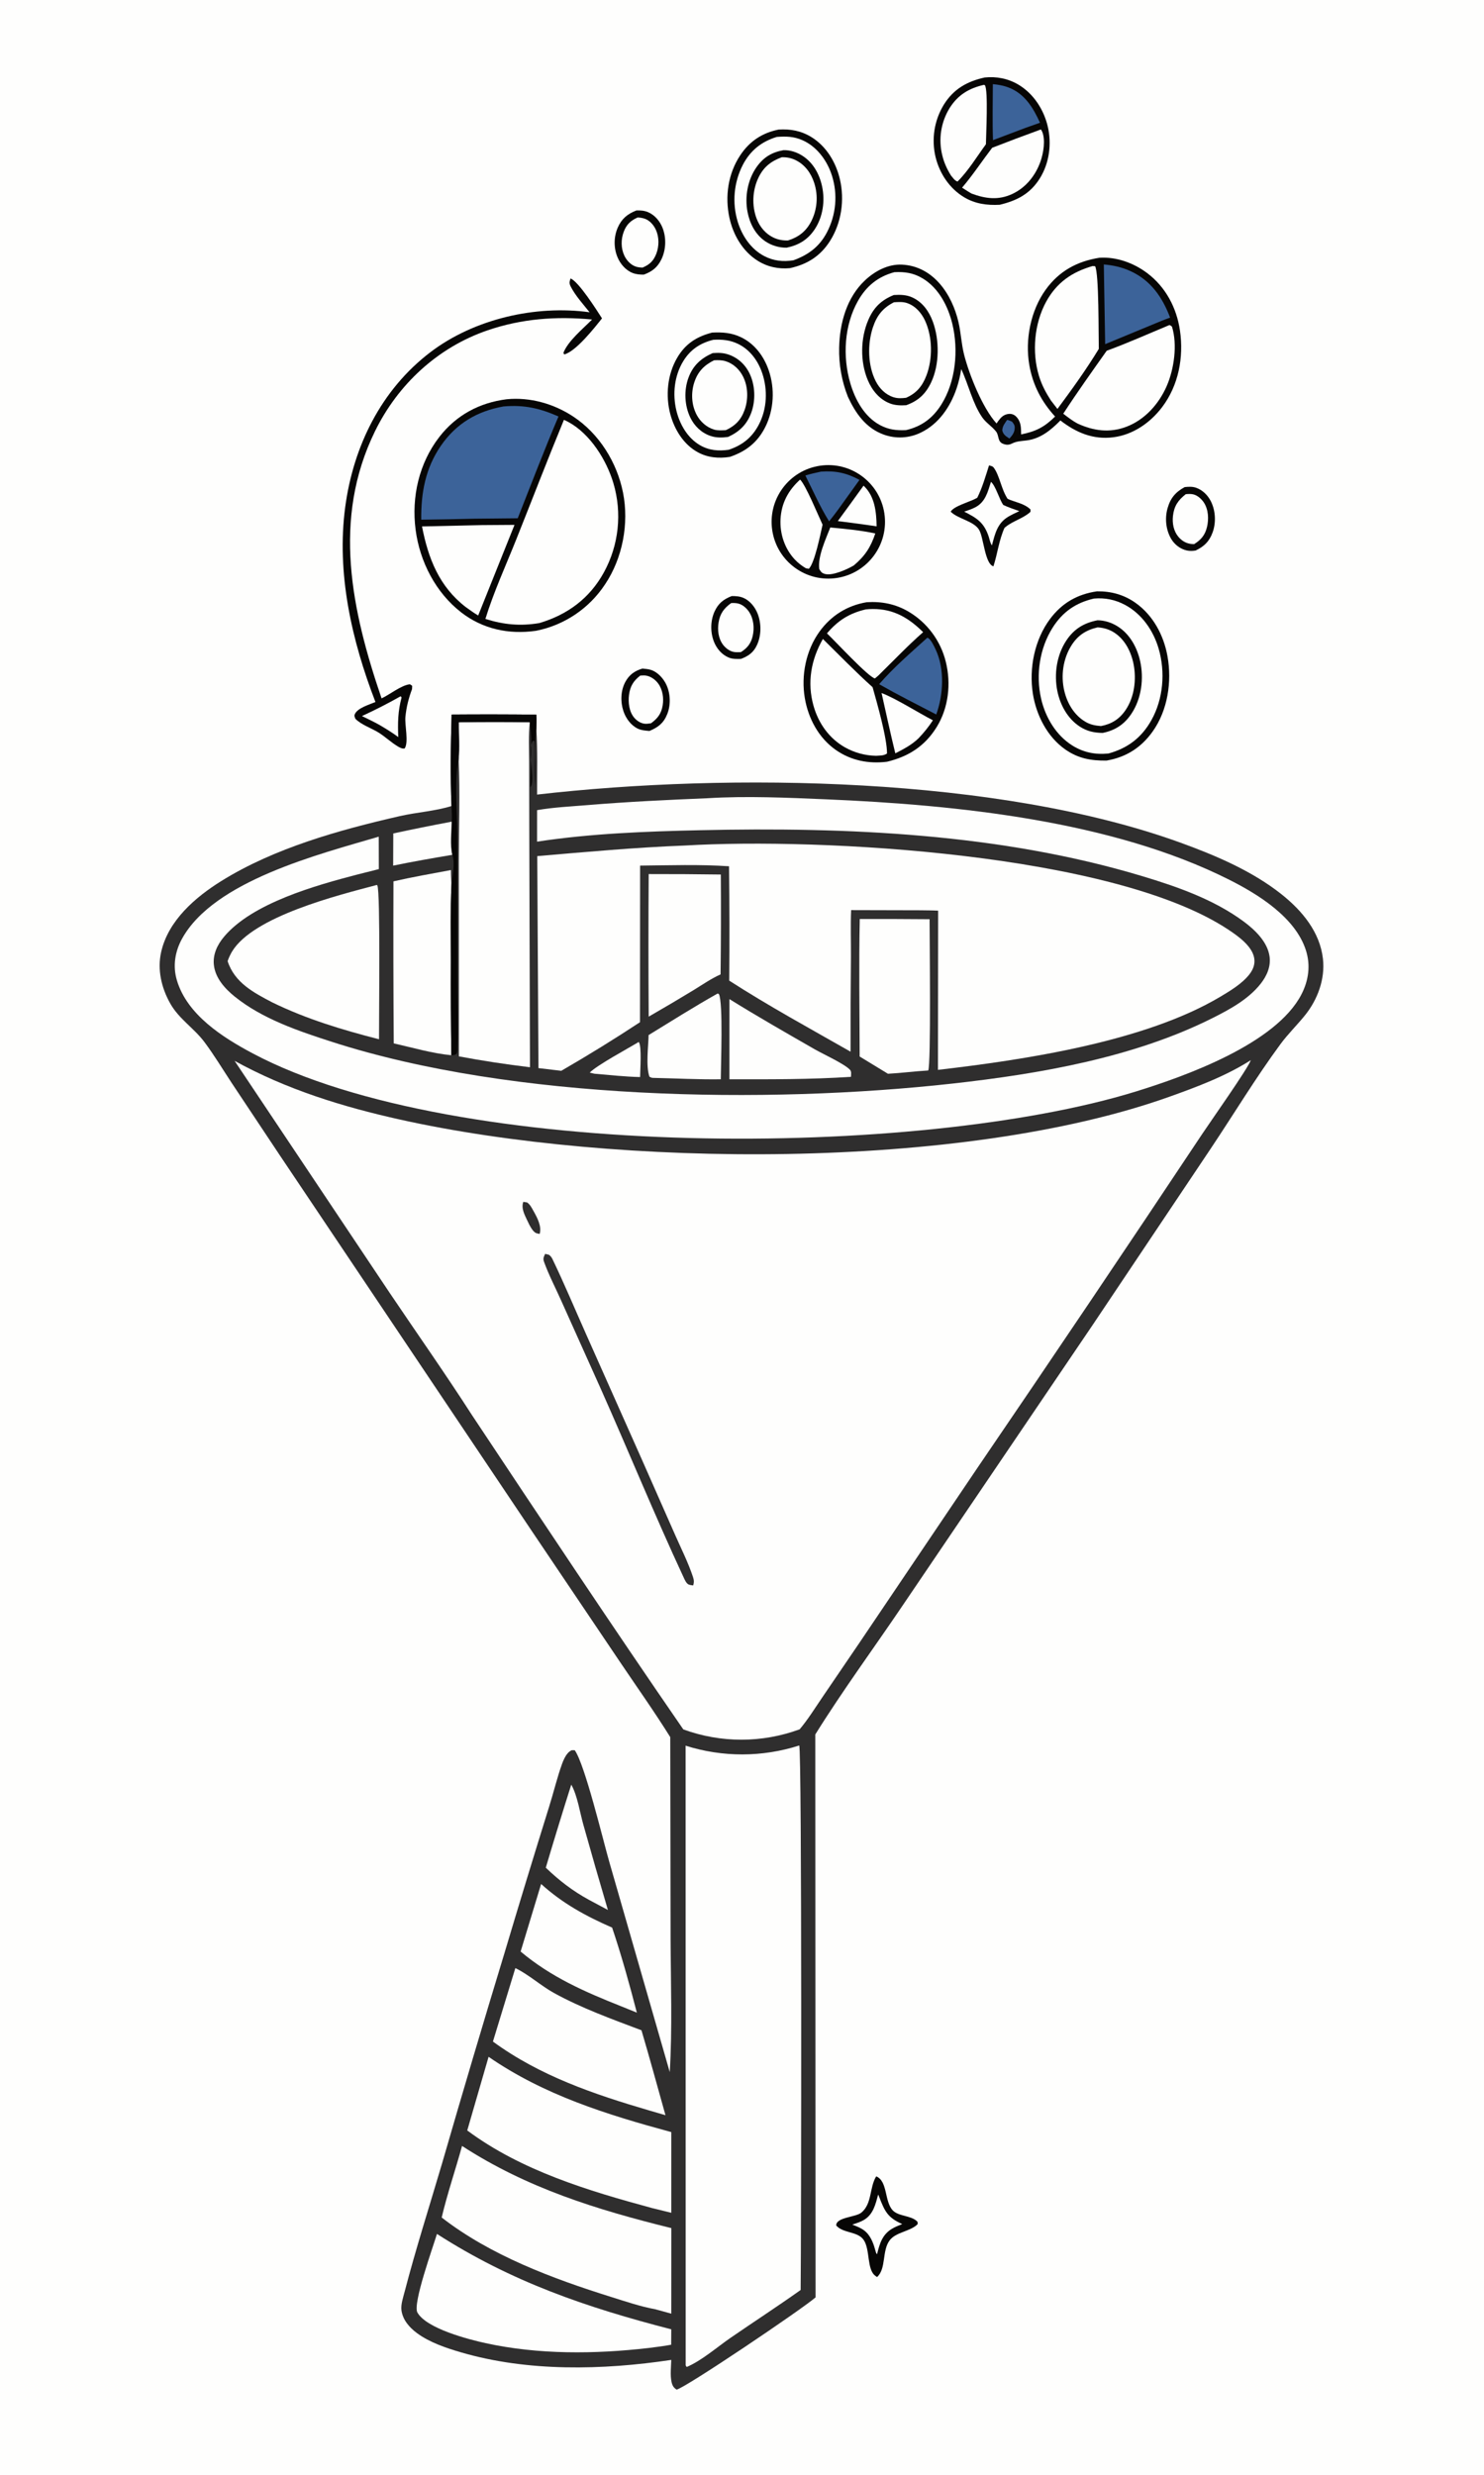<svg xmlns="http://www.w3.org/2000/svg" style="display: block;" viewBox="0 0 1229 2048" width="1024" height="1707" preserveAspectRatio="none"><path transform="translate(0,0)" fill="rgb(254,254,253)" d="M 0 0 L 1229 0 L 1229 2048 L 0 2048 L 0 0 z"></path><path transform="translate(0,0)" fill="rgb(47,46,46)" d="M 374.007 591.171 C 397.388 590.988 420.771 591.021 444.152 591.271 C 444.412 595.134 444.261 599.009 444.193 602.878 C 445.267 620.955 444.737 639.3 444.784 657.415 C 604.528 639.129 826.746 642.435 977.927 697.319 C 1006.93 707.849 1037.11 720.669 1061.43 740.004 C 1078.31 753.421 1093.13 771.119 1095.62 793.292 C 1097.52 810.11 1091.19 827.113 1080.67 840.133 C 1074.15 848.198 1066.58 855.56 1060.43 863.906 C 1039.92 891.741 1021.8 921.773 1002.56 950.518 L 905.146 1095.89 L 747.337 1328.64 C 723.427 1364.01 697.753 1398.82 675.202 1435.05 L 675.414 1900.82 C 663.672 1910.98 567.733 1975.61 560.367 1977.11 C 557.779 1975.56 556.78 1973.65 556.141 1970.73 C 554.917 1965.13 555.766 1958.27 555.923 1952.54 C 499.015 1961.05 437.104 1962.49 381.553 1946.22 C 369.199 1942.6 355.73 1938.05 345.28 1930.34 C 339.03 1925.72 333.469 1919.37 332.462 1911.4 C 331.868 1906.7 333.878 1900.8 335.063 1896.26 C 344.405 1860.44 355.799 1824.95 366.264 1789.43 C 383.143 1731.12 400.428 1672.92 418.116 1614.85 C 430.102 1574.73 442.329 1534.69 454.797 1494.72 C 458.476 1483.1 461.299 1470.98 465.43 1459.53 C 466.524 1456.5 467.963 1453.19 470.077 1450.71 C 471.066 1449.55 472.098 1448.78 473.444 1448.1 L 475.984 1448.1 C 484.417 1460.02 499.367 1522.33 504.461 1540.03 L 554.679 1714.43 C 556.841 1678.03 555.511 1641 555.363 1604.53 L 555.081 1437.25 C 541.989 1416.28 527.588 1396.01 513.766 1375.52 L 440.116 1266.28 L 231.549 955.604 L 191.982 896.165 C 184.548 884.894 177.405 873.033 169.335 862.225 C 160.721 850.689 148.331 843.201 141.054 830.383 C 133.715 817.456 130.156 802.338 133.47 787.658 C 139.345 761.627 161.71 742.343 183.418 728.859 C 227.265 701.623 281.07 686.656 331.165 675.223 C 345.032 672.058 360.462 671.128 373.903 666.893 C 372.874 641.864 373.261 616.215 374.007 591.171 z"></path><path transform="translate(0,0)" fill="rgb(254,254,253)" d="M 379.957 597.608 C 399.556 597.287 419.159 597.281 438.759 597.589 C 437.61 608.149 438.197 619.155 438.22 629.773 L 438.32 684.785 L 438.915 883.02 C 419.198 880.667 399.564 877.668 380.043 874.029 L 379.981 711.781 C 379.989 684.153 381.054 655.983 379.818 628.425 C 380.646 618.366 379.95 607.73 379.957 597.608 z"></path><path transform="translate(0,0)" fill="rgb(254,254,253)" d="M 325.847 729.215 C 341.596 725.608 357.559 722.85 373.438 719.872 C 373.399 724.002 373.648 728.123 373.852 732.247 C 372.951 752.783 373.392 773.501 373.397 794.06 C 373.273 820.398 373.399 846.738 373.775 873.074 C 357.943 871.576 341.597 866.759 326.089 863.27 C 325.768 818.586 325.687 773.9 325.847 729.215 z"></path><path transform="translate(0,0)" fill="rgb(7,6,5)" d="M 374.007 591.171 C 397.388 590.988 420.771 591.021 444.152 591.271 C 444.412 595.134 444.261 599.009 444.193 602.878 C 442.054 617.274 443.61 635.241 443.348 650.106 C 442.243 637.963 443.135 625.424 442.583 613.201 L 441.51 612.726 C 436.185 618.886 443.746 646.643 439.257 651.344 C 439.296 634.346 441.066 615.175 438.869 598.389 L 438.759 597.589 C 419.159 597.281 399.556 597.287 379.957 597.608 C 379.95 607.73 380.646 618.366 379.818 628.425 C 376.251 643.956 378.702 673.407 378.752 690.832 L 378.793 807.795 C 378.799 827.61 379.583 847.709 378.855 867.486 C 378.804 868.884 378.883 871.443 377.647 872.213 C 376.372 873.007 375.221 872.999 373.775 873.074 C 373.399 846.738 373.273 820.398 373.397 794.06 C 373.392 773.501 372.951 752.783 373.852 732.247 C 374.646 725.095 377.067 714.014 374.551 707.269 C 372.616 698.934 373.892 688.44 374.058 679.842 C 374.486 675.595 374.071 671.16 373.903 666.893 C 372.874 641.864 373.261 616.215 374.007 591.171 z"></path><path transform="translate(0,0)" fill="rgb(254,254,253)" d="M 325.704 689.576 C 341.777 686.111 357.896 682.866 374.058 679.842 C 373.892 688.44 372.616 698.934 374.551 707.269 C 358.173 710.021 341.876 712.862 325.604 716.202 L 325.704 689.576 z"></path><path transform="translate(0,0)" fill="rgb(254,254,253)" d="M 1035.88 877.16 C 1033.66 883.86 1001.86 928.801 995.36 938.626 C 933.958 1030.92 872.013 1122.84 809.529 1214.41 L 711.55 1359.51 L 681.189 1404.08 C 675.08 1413.02 669.234 1422.52 662.253 1430.8 C 631.153 1442.23 597.005 1442.25 565.889 1430.87 C 506.511 1344.83 448.572 1257.62 390.706 1170.57 C 368.77 1136.5 345.348 1103.26 322.69 1069.66 L 194.295 877.739 C 237.403 901.452 283.465 915.672 331.284 926.312 C 509.792 966.031 796.453 968.819 968.568 907.393 C 991.555 899.189 1015.23 890.297 1035.88 877.16 z"></path><path transform="translate(0,0)" fill="rgb(47,46,46)" d="M 451.467 1037.43 L 454.54 1038.15 C 456.066 1039.23 456.853 1040.32 457.663 1042.01 C 467.35 1062.15 476.047 1082.92 485.146 1103.34 L 531.643 1207.74 L 559.063 1269.83 C 564.113 1281.28 570.015 1292.97 573.932 1304.84 C 574.761 1307.35 574.917 1309.21 574.033 1311.77 C 572.884 1311.59 571.561 1311.46 570.47 1311.06 C 568.352 1310.29 566.939 1306.79 566.021 1304.82 C 542.04 1253.34 520.501 1200.54 497.357 1148.66 L 464.779 1076.15 C 460.093 1065.63 454.458 1054.87 450.567 1044.06 C 449.523 1041.15 450.311 1040.09 451.467 1037.43 z"></path><path transform="translate(0,0)" fill="rgb(47,46,46)" d="M 433.376 994.399 L 436.516 994.878 C 439.05 996.577 440.423 999.483 441.888 1002.09 C 445.032 1007.7 448.727 1014.58 446.943 1020.91 C 445.969 1020.77 444.991 1020.61 444.064 1020.26 C 440.963 1019.12 438.077 1012.77 436.664 1009.79 C 434.412 1005.04 431.469 999.632 433.376 994.399 z"></path><path transform="translate(0,0)" fill="rgb(254,254,253)" d="M 567.423 699.568 C 679.486 692.928 922.15 706.227 1017.2 769.126 C 1025.2 774.425 1037.06 782.726 1038.71 792.806 C 1039.54 797.906 1037.72 802.315 1034.64 806.249 C 1028.7 813.837 1018.88 819.76 1010.66 824.657 C 948.151 861.899 848.66 876.845 776.793 885.184 L 776.94 753.463 C 771.987 753.182 766.973 753.237 762.009 753.142 L 704.877 753.003 C 704.321 765.756 704.8 778.681 704.725 791.462 C 704.469 817.691 704.369 843.921 704.423 870.151 C 670.825 851.01 636.431 832.283 603.933 811.359 C 604.204 779.817 604.148 748.273 603.765 716.732 C 579.433 715.105 554.517 715.946 530.122 716.192 L 530.031 845.739 C 508.699 859.782 486.96 873.194 464.84 885.958 L 445.942 883.736 L 444.928 708.335 C 485.837 704.832 526.348 701.127 567.423 699.568 z"></path><path transform="translate(0,0)" fill="rgb(254,254,253)" d="M 585.649 660.447 C 618.17 658.425 652.091 659.981 684.641 661.365 C 791.97 665.926 920.748 678.992 1017.92 727.832 C 1042.06 739.963 1072.74 758.984 1081.49 786.193 C 1085.51 798.682 1083.75 811.253 1077.78 822.791 C 1056.73 863.436 982.634 890.165 940.435 903.168 C 761.361 958.347 377.539 960.918 209.216 871.513 C 184.353 858.307 154.891 839.593 146.445 810.923 C 143.013 799.272 144.907 787.358 150.699 776.793 C 177.063 728.701 264.441 706.739 313.657 692.256 L 313.731 719.096 L 295.912 723.582 C 261.748 732.479 209.047 747.113 185.576 775.007 C 180.019 781.611 176.177 789.549 177.122 798.363 C 178.284 809.205 186.26 818.012 194.387 824.559 C 217.387 843.087 247.438 853.167 275.248 862.111 C 425.231 910.344 633.785 913.752 788.873 896.519 C 860.883 888.517 939.062 875.034 1004.35 842.235 C 1018.75 834.999 1034.02 826.699 1044.15 813.78 C 1049.18 807.373 1052.55 799.668 1051.41 791.393 C 1049.74 779.292 1039.3 769.322 1029.97 762.434 C 1005.33 744.239 975.056 733.652 945.99 724.911 C 828.703 689.638 701.611 684.164 579.905 686.895 C 534.997 687.903 489.226 689.581 444.77 696.367 L 444.792 670.3 C 458.498 667.92 472.799 667.267 486.673 666.114 C 519.668 663.374 552.573 661.808 585.649 660.447 z"></path><path transform="translate(0,0)" fill="rgb(254,254,253)" d="M 661.873 1444.19 C 664.215 1447.51 663.547 1854.5 663.076 1894.68 C 643.971 1908.25 624.275 1921.02 604.973 1934.3 C 593.979 1941.87 580.836 1953.35 568.685 1958.38 L 567.85 1957.07 L 567.785 1444.34 C 598.407 1454.04 631.284 1453.98 661.873 1444.19 z"></path><path transform="translate(0,0)" fill="rgb(254,254,253)" d="M 382.653 1775.52 C 436.499 1810.44 494.271 1828.28 555.982 1843.5 L 555.925 1914.27 L 542.732 1910.65 C 530.497 1908.42 518.04 1904.18 506.154 1900.46 C 457.676 1885.29 406.119 1866.06 365.793 1834.72 C 370.493 1814.87 377.216 1795.23 382.653 1775.52 z"></path><path transform="translate(0,0)" fill="rgb(254,254,253)" d="M 404.63 1701.77 C 450.657 1733.5 502.58 1749.59 555.936 1764.06 L 555.932 1830.82 L 540.207 1826.96 C 487.073 1812.6 431.605 1795.89 386.957 1762.7 L 404.63 1701.77 z"></path><path transform="translate(0,0)" fill="rgb(254,254,253)" d="M 312.039 732.205 L 312.505 732.544 C 315.119 737.965 313.777 843.209 313.888 859.862 C 283.572 852.126 253.818 843.164 225.616 829.423 C 210.008 821.293 194.242 813.015 188.502 795.214 C 189.435 792.527 190.627 789.938 192.061 787.482 C 209.544 758.13 280.313 740.596 312.039 732.205 z"></path><path transform="translate(0,0)" fill="rgb(254,254,253)" d="M 361.868 1848.31 C 423.611 1887.95 485.441 1909.06 555.921 1927.24 L 555.843 1939.97 C 549.679 1941.2 543.325 1941.84 537.094 1942.69 C 492.597 1947.82 446.011 1948.24 402.113 1938.66 C 387.907 1935.56 353.216 1926.62 345.679 1913.34 C 341.595 1906.14 358.666 1859 361.868 1848.31 z"></path><path transform="translate(0,0)" fill="rgb(254,254,253)" d="M 426.791 1628.38 C 437.1 1633.18 448.133 1643.08 458.677 1648.89 C 481.673 1661.56 506.745 1670.57 531.253 1679.82 C 538.16 1703.15 544.536 1726.66 551.119 1750.08 L 537.779 1746.19 C 492.019 1732.78 447.144 1717.6 408.231 1689.15 L 426.791 1628.38 z"></path><path transform="translate(0,0)" fill="rgb(254,254,253)" d="M 712.023 760.368 C 731.299 760.314 750.575 760.372 769.851 760.539 C 769.828 775.274 771.156 881.696 768.698 885.698 C 757.585 886.334 746.521 887.814 735.375 888.413 L 711.939 874.145 C 711.867 836.249 711.223 798.252 712.023 760.368 z"></path><path transform="translate(0,0)" fill="rgb(254,254,253)" d="M 537.227 723.191 C 557.14 723.157 577.053 723.28 596.965 723.56 C 597.153 751.103 597.086 778.647 596.762 806.189 C 589.041 809.624 581.782 814.658 574.585 819.092 C 562.222 826.592 549.77 833.946 537.233 841.152 C 536.958 801.832 536.956 762.511 537.227 723.191 z"></path><path transform="translate(0,0)" fill="rgb(254,254,253)" d="M 448.136 1558.78 C 465.855 1574.83 485.193 1585.38 506.939 1594.86 C 514.742 1617.98 521.272 1641.61 527.42 1665.22 L 514.5 1659.99 C 484.282 1648.01 456.306 1635.78 431.17 1614.67 L 448.136 1558.78 z"></path><path transform="translate(0,0)" fill="rgb(254,254,253)" d="M 604.086 826.634 C 627.24 841.003 651.044 854.586 674.683 868.147 C 681.892 872.282 699.018 880.006 703.928 885.117 C 705.343 886.589 704.787 889.013 704.737 890.949 C 671.344 893.154 637.532 893.036 604.072 892.984 L 604.086 826.634 z"></path><path transform="translate(0,0)" fill="rgb(254,254,253)" d="M 594.35 822.005 L 595.377 822.505 C 598.973 829.493 596.955 881.617 596.936 892.98 C 578.255 893.247 559.438 892.2 540.75 891.821 C 539.462 891.763 538.957 891.429 537.839 890.84 C 534.765 881.909 536.936 866.146 537.151 856.4 C 556.114 844.797 574.959 832.882 594.35 822.005 z"></path><path transform="translate(0,0)" fill="rgb(254,254,253)" d="M 473.097 1476.59 C 478.139 1485.34 480.293 1499.79 483.097 1509.67 C 489.706 1533.26 496.489 1556.79 503.445 1580.27 L 487.796 1571.91 C 474.238 1564.51 463.149 1555.98 452.001 1545.29 C 458.822 1522.33 465.854 1499.42 473.097 1476.59 z"></path><path transform="translate(0,0)" fill="rgb(254,254,253)" d="M 528.956 862.117 C 531.695 865.188 530.112 886.074 530.111 891.138 C 517.485 890.857 504.822 889.44 492.24 888.373 L 488.379 887.469 C 494.662 881.109 519.782 867.702 528.956 862.117 z"></path><path transform="translate(0,0)" fill="rgb(7,6,5)" d="M 910.485 213.269 C 924.623 212.359 938.878 217.537 950.086 225.969 C 965.41 237.496 974.473 254.709 977.213 273.524 C 980.433 295.634 976.044 318.927 962.36 336.948 C 952.591 349.814 938.316 359.722 922.056 361.785 C 905.201 363.924 891.262 357.944 878.183 347.878 C 870.226 355.945 861.737 362.996 850.032 364.437 C 845.681 364.973 841.994 365.005 837.978 367.011 C 835.426 368.286 833.292 368.21 830.636 367.164 C 825.934 365.31 827.543 360.413 824.917 357.059 C 821.56 352.771 816.568 349.841 813.459 345.35 C 805.402 333.712 802.1 318.175 796.041 305.37 C 795.247 310.728 793.97 316.173 792.23 321.306 C 787.037 336.624 777.427 350.82 762.5 357.967 C 752.926 362.62 741.878 363.199 731.871 359.573 C 717.061 354.214 708.571 341.985 702.202 328.297 C 697.093 315.367 694.629 301.543 694.955 287.644 C 695.391 267.368 701.211 246.135 716.411 231.902 C 724.554 224.278 735.519 218.399 746.961 218.953 C 772.959 220.213 788.441 243.452 793.782 266.554 C 795.837 275.444 796.193 284.707 798.46 293.545 C 802.8 310.462 813.739 337.59 825.305 350.375 C 826.313 348.889 827.368 347.38 828.566 346.039 C 830.54 343.829 833.08 342.519 836.057 342.431 C 838.176 342.369 840.14 343.223 841.629 344.768 C 845.719 349.013 845.605 353.949 845.673 359.432 C 857.869 356.974 864.852 353.427 873.801 344.644 C 862.503 332.311 855.327 318.536 852.438 301.979 C 848.791 281.073 853.553 256.902 866.049 239.615 C 877.169 224.231 892.035 216.188 910.485 213.269 z"></path><path transform="translate(0,0)" fill="rgb(254,254,253)" d="M 740.659 225.204 C 749.435 224.753 756.622 225.824 764.243 230.423 C 777.416 238.373 785.139 253.333 788.667 267.868 C 793.924 289.527 791.543 315.658 779.609 334.681 C 772.534 345.96 763.216 352.891 750.255 355.887 C 742.367 356.255 735.842 355.492 728.771 351.706 C 715.808 344.765 708.165 330.634 704.167 316.989 C 697.715 294.97 699.158 269.09 710.549 248.931 C 717.469 236.687 727.108 228.852 740.659 225.204 z"></path><path transform="translate(0,0)" fill="rgb(7,6,5)" d="M 740.225 244.09 C 745.455 243.762 750.539 243.839 755.407 246.026 C 763.903 249.841 769.364 257.519 772.512 266.046 C 778.126 281.247 778.14 301.728 771.098 316.48 C 766.521 326.068 760.4 331.697 750.5 335.262 C 746.019 335.556 741.302 335.447 737.066 333.818 C 728.246 330.424 722.194 322.94 718.627 314.419 C 712.249 299.184 712.573 279.842 719.099 264.717 C 723.56 254.376 729.863 248.275 740.225 244.09 z"></path><path transform="translate(0,0)" fill="rgb(254,254,253)" d="M 740.333 250.097 C 743.896 249.86 747.732 249.585 751.162 250.741 C 758.036 253.058 763.095 258.832 766.076 265.259 C 772.322 278.727 772.513 296.859 767.241 310.666 C 763.882 319.465 759.008 325.36 750.371 329.132 C 746.827 329.531 743.536 329.777 740.074 328.684 C 733.372 326.567 728.381 321.522 725.236 315.362 C 718.613 302.388 718.342 284.603 722.877 270.944 C 726.154 261.074 731.093 254.79 740.333 250.097 z"></path><path transform="translate(0,0)" fill="rgb(254,254,253)" d="M 968.492 268.935 C 969.273 269.112 969.925 269.743 970.572 270.205 C 975.24 285.148 972.35 305.381 966.229 319.42 C 959.765 334.245 948.066 347.375 932.688 353.149 C 918.722 358.393 905.494 356.471 892.243 350.374 C 888.05 348.103 884.339 345.178 880.55 342.306 C 892.017 324.665 904.396 307.372 916.548 290.191 C 934.065 283.802 951.26 276.078 968.492 268.935 z"></path><path transform="translate(0,0)" fill="rgb(254,254,253)" d="M 904.85 220.132 L 906.928 220.267 C 910.222 226.191 909.706 277.94 909.997 288.66 C 899.481 305.943 887.767 322.114 875.731 338.347 L 870.32 331.352 C 866.154 324.906 862.708 318.453 860.452 311.068 C 854.453 291.426 856.53 267.53 866.468 249.493 C 875.158 233.722 887.885 224.974 904.85 220.132 z"></path><path transform="translate(0,0)" fill="rgb(60,99,153)" d="M 914.137 218.813 C 921.823 219.46 929.098 221.065 936.147 224.276 C 953.032 231.967 962.671 245.917 969.044 262.787 C 964.204 264.468 959.486 266.487 954.75 268.437 L 915.264 284.758 L 914.137 218.813 z"></path><path transform="translate(0,0)" fill="rgb(60,99,153)" d="M 834.095 347.4 C 835.524 347.653 836.8 348.295 838.118 348.877 C 839.319 350.326 840.345 351.659 840.355 353.624 C 840.375 357.622 838.537 360.06 836 362.829 C 835.685 362.634 835.367 362.443 835.054 362.243 C 832.43 360.561 830.754 359.164 830.031 356.047 C 830.285 352.468 832.107 350.22 834.095 347.4 z"></path><path transform="translate(0,0)" fill="rgb(7,6,5)" d="M 419.582 330.332 C 438.879 328.419 458.569 334.007 474.674 344.613 C 496.19 358.78 510.909 382.426 515.945 407.516 C 521.084 433.117 515.612 461.911 501.004 483.612 C 487.912 503.426 467.45 517.193 444.164 521.856 L 443.386 521.971 C 421.338 525.048 399.805 520.492 382.028 506.738 C 360.827 490.335 347.64 464.668 344.196 438.31 C 340.653 411.204 347.026 383.19 363.901 361.438 C 377.865 343.439 397.151 333.152 419.582 330.332 z"></path><path transform="translate(0,0)" fill="rgb(254,254,253)" d="M 467.029 347.366 C 468.302 347.932 469.553 348.546 470.78 349.205 C 488.715 358.916 502.29 380.562 507.993 399.759 C 515.328 424.398 512.512 450.947 500.171 473.499 C 488.383 495.025 470.003 508.636 446.609 515.532 C 430.764 518.161 417.169 516.857 401.987 512.081 C 408.842 489.862 418.904 467.937 427.548 446.318 C 440.733 413.343 453.465 380.185 467.029 347.366 z"></path><path transform="translate(0,0)" fill="rgb(60,99,153)" d="M 416.984 336.288 C 434.115 334.802 446.982 337.761 462.526 344.581 C 450.667 372.383 439.883 400.696 428.765 428.803 L 393.014 429.157 C 378.293 429.534 363.57 429.807 348.845 429.977 C 348.623 407.779 352.332 387.399 365.118 368.819 C 377.831 350.347 395.179 340.169 416.984 336.288 z"></path><path transform="translate(0,0)" fill="rgb(254,254,253)" d="M 399.108 434.464 L 426.098 434.278 L 396.024 509.235 C 392.447 507.233 389.054 504.586 385.676 502.25 C 363.696 485.297 354.622 461.968 349.5 435.557 L 399.108 434.464 z"></path><path transform="translate(0,0)" fill="rgb(7,6,5)" d="M 908.436 489.26 C 919.943 489.08 930.592 491.953 940.089 498.576 C 954.864 508.88 963.768 525.535 966.889 543.028 C 970.632 564.012 967.104 587.61 954.637 605.167 C 945.11 618.583 932.5 626.569 916.347 629.299 C 903.537 629.434 892.882 627.582 882.1 619.996 C 867.25 609.547 858.204 591.678 855.397 574.027 C 852.05 552.986 856.784 529.281 869.615 512.113 C 879.496 498.894 892.227 491.627 908.436 489.26 z"></path><path transform="translate(0,0)" fill="rgb(254,254,253)" d="M 905.975 495.243 C 915.063 494.425 923.712 496.189 931.772 500.51 C 945.738 507.998 955.235 521.831 959.59 536.828 C 965.184 556.089 963.42 578.245 953.552 595.847 C 945.409 610.372 933.976 619.007 918.097 623.418 C 907.285 624.56 897.28 622.611 887.993 616.773 C 874.441 608.255 865.683 593.33 862.185 577.961 C 857.721 558.354 860.95 536.336 871.772 519.281 C 880.073 506.199 891.002 498.705 905.975 495.243 z"></path><path transform="translate(0,0)" fill="rgb(7,6,5)" d="M 908.913 513.205 C 914.704 513.251 920.423 515.073 925.33 518.106 C 935.561 524.431 941.666 535.492 944.228 547 C 947.424 561.351 945.374 577.72 937.259 590.157 C 931.352 599.209 923.681 604.286 913.181 606.417 C 906.028 606.283 900.167 605.051 894.099 601.061 C 884.195 594.549 878.086 583.429 875.71 572.016 C 872.759 557.842 875.102 541.886 883.226 529.755 C 889.612 520.22 897.814 515.385 908.913 513.205 z"></path><path transform="translate(0,0)" fill="rgb(254,254,253)" d="M 908.993 519.077 C 913.994 519.372 918.682 520.714 922.885 523.463 C 931.756 529.266 936.799 539.389 938.796 549.551 C 941.275 562.164 939.484 576.815 932.111 587.579 C 926.995 595.046 920.576 599.068 911.776 600.728 C 906.938 600.334 902.98 599.632 898.759 597.108 C 889.429 591.53 883.786 581.779 881.356 571.388 C 878.447 558.953 880.431 545.02 887.243 534.148 C 892.544 525.688 899.389 521.277 908.993 519.077 z"></path><path transform="translate(0,0)" fill="rgb(7,6,5)" d="M 717.801 498.257 C 730.17 497.497 741.565 499.693 752.348 506.016 C 767.911 515.162 779.093 530.236 783.332 547.783 C 787.731 565.655 785.55 585.581 775.832 601.382 C 766.046 617.294 752.425 625.969 734.595 630.251 C 719.473 632.135 704.714 629.291 692.121 620.447 C 677.952 610.497 669.408 594.474 666.527 577.627 C 663.32 558.871 667.447 538.157 678.642 522.633 C 688.23 509.337 701.685 500.949 717.801 498.257 z"></path><path transform="translate(0,0)" fill="rgb(254,254,253)" d="M 681.487 528.668 C 695.082 542.037 708.454 555.832 722.644 568.564 C 726.312 581.544 734.729 610.887 734.593 623.468 C 731.675 625.362 728.881 625.066 725.463 625.328 C 716.545 625.162 707.803 622.814 700.003 618.488 C 686.682 611.029 677.781 598.426 673.7 583.851 C 668.311 564.609 671.706 545.801 681.487 528.668 z"></path><path transform="translate(0,0)" fill="rgb(254,254,253)" d="M 717.028 504.196 C 718.95 503.977 720.869 503.896 722.802 503.884 C 740.091 503.779 752.542 511.219 764.509 523.039 C 752.242 533.777 740.81 545.76 729.173 557.189 C 727.748 558.741 726.204 560.016 724.565 561.336 C 718.957 560.026 691.584 530.324 684.861 524.05 C 693.998 513.323 703.3 507.426 717.028 504.196 z"></path><path transform="translate(0,0)" fill="rgb(60,99,153)" d="M 767.967 527.648 C 768.126 527.699 768.294 527.727 768.444 527.8 C 771.028 529.055 773.727 534.968 774.903 537.473 C 782.47 553.603 781.281 574.798 775.372 591.158 L 751.761 578.934 C 743.782 574.815 735.886 570.536 728.079 566.1 C 740.107 552.159 754.362 540.01 767.967 527.648 z"></path><path transform="translate(0,0)" fill="rgb(254,254,253)" d="M 730.074 573.382 C 741.894 577.88 760.298 589.585 772.592 595.957 C 769.045 601.413 765.161 606.181 760.66 610.882 C 755.083 616.295 748.31 619.798 741.467 623.299 C 737.38 606.747 733.861 590.009 730.074 573.382 z"></path><path transform="translate(0,0)" fill="rgb(7,6,5)" d="M 644.837 107.204 C 654.645 106.588 663.526 108.215 672.005 113.444 C 684.392 121.085 692.309 134.343 695.572 148.305 C 699.589 165.487 696.877 184.438 687.374 199.4 C 679.441 211.89 668.519 218.727 654.242 221.859 C 644.657 222.771 635.445 220.795 627.281 215.613 C 614.939 207.779 607.148 194.224 604.082 180.175 C 600.234 162.537 602.958 143.688 613.008 128.531 C 620.762 116.836 631.183 109.957 644.837 107.204 z"></path><path transform="translate(0,0)" fill="rgb(254,254,253)" d="M 643.298 113.285 C 651.014 112.744 657.189 112.808 664.406 115.935 C 675.695 120.828 683.817 131.279 688.063 142.59 C 693.697 157.842 693.028 174.709 686.203 189.467 C 680.09 202.853 670.705 210.405 657.112 215.357 C 648.602 216.756 640.534 215.875 632.845 211.846 C 621.885 206.103 614.621 195.219 611.007 183.632 C 606.159 167.855 607.703 150.806 615.305 136.156 C 621.504 124.414 630.699 117.128 643.298 113.285 z"></path><path transform="translate(0,0)" fill="rgb(7,6,5)" d="M 648.89 124.241 C 654.505 124.118 659.925 125.917 664.618 128.925 C 673.444 134.582 678.642 144.087 680.812 154.15 C 683.407 166.177 681.537 179.563 674.617 189.871 C 668.901 198.386 661.379 202.87 651.474 204.921 C 645.164 205.004 638.978 203.159 633.745 199.633 C 625.564 194.056 620.9 184.906 619.073 175.361 C 616.671 162.812 619.15 148.759 626.57 138.24 C 632.317 130.092 639.2 125.978 648.89 124.241 z"></path><path transform="translate(0,0)" fill="rgb(254,254,253)" d="M 647.42 130.101 C 651.684 130 655.447 130.73 659.269 132.667 C 666.827 136.496 671.774 143.463 674.323 151.417 C 677.753 161.995 676.812 173.505 671.709 183.386 C 667.409 191.536 661.352 196.167 652.694 198.94 C 648.823 199.113 644.786 198.456 641.238 196.88 C 634.221 193.765 629.241 187.885 626.563 180.767 C 622.567 170.147 623.132 157.667 627.927 147.404 C 632.15 138.364 638.227 133.508 647.42 130.101 z"></path><path transform="translate(0,0)" fill="rgb(7,6,5)" d="M 815.423 64.13 C 825.204 63.066 835.014 65.005 843.5 70.081 C 855.931 77.518 864.365 90.565 867.69 104.513 C 871.117 118.889 869.062 134.827 861.228 147.458 C 853.214 160.377 842.183 166.019 827.897 169.434 C 817.418 169.985 807.539 168.665 798.399 163.169 C 786.352 155.925 778.139 143.541 774.816 130.001 C 771.242 115.152 773.725 99.491 781.716 86.475 C 789.813 73.568 800.935 67.336 815.423 64.13 z"></path><path transform="translate(0,0)" fill="rgb(254,254,253)" d="M 862.022 107.113 C 862.442 107.707 862.83 108.317 863.111 108.992 C 865.946 115.806 864.143 126.571 861.799 133.325 C 857.737 145.029 849.728 155.177 838.362 160.476 C 826.868 165.835 816.192 164.451 804.662 160.174 C 801.967 158.67 799.377 156.913 796.762 155.27 C 805.637 144.891 813.353 133.136 821.676 122.278 C 835.064 117.065 848.514 112.01 862.022 107.113 z"></path><path transform="translate(0,0)" fill="rgb(254,254,253)" d="M 814.909 70.191 L 815.671 70.551 C 818.508 74.559 816.597 111.922 816.512 119.344 C 809.19 129.362 801.788 141.515 793.002 150.212 C 790.537 149.427 789.256 147.179 787.587 145.238 C 784.375 140.149 781.896 134.723 780.45 128.873 C 777.005 115.44 779.174 101.184 786.457 89.383 C 793.332 78.462 802.572 72.976 814.909 70.191 z"></path><path transform="translate(0,0)" fill="rgb(60,99,153)" d="M 822.236 69.618 C 826.768 70.041 830.975 70.759 835.247 72.392 C 848.645 77.513 855.631 89.132 861.288 101.559 L 849.284 105.794 L 822.354 115.958 C 821.83 100.551 822.194 85.038 822.236 69.618 z"></path><path transform="translate(0,0)" fill="rgb(7,6,5)" d="M 589.77 275.178 C 598.289 274.772 605.797 275.26 613.613 278.993 C 624.933 284.399 632.61 294.708 636.627 306.39 C 641.83 321.523 640.986 338.999 633.771 353.333 C 627.344 366.101 617.749 373.503 604.439 378.027 C 595.258 379.444 586.151 378.696 577.878 374.177 C 566.15 367.772 558.625 355.542 555.189 342.909 C 551.002 327.51 552.683 309.864 560.826 295.997 C 567.645 284.386 576.965 278.473 589.77 275.178 z"></path><path transform="translate(0,0)" fill="rgb(254,254,253)" d="M 590.74 281.142 C 598.064 280.722 604.809 281.349 611.482 284.651 C 621.304 289.512 627.917 298.715 631.317 308.955 C 635.866 322.652 635.231 338.127 628.576 351.043 C 623.01 361.846 614.891 368.363 603.471 372.133 C 595.007 373.338 587.149 372.694 579.644 368.32 C 569.375 362.335 562.907 351.045 560.162 339.745 C 556.85 326.109 558.44 310.923 565.842 298.841 C 571.756 289.187 579.907 283.844 590.74 281.142 z"></path><path transform="translate(0,0)" fill="rgb(7,6,5)" d="M 590.179 292.162 C 594.667 291.839 598.699 291.82 603.02 293.25 C 611.014 295.896 617.149 301.509 620.787 309.077 C 625.453 318.785 625.874 331.301 622.197 341.393 C 618.618 351.212 612.341 357.236 602.98 361.505 C 598.088 362.184 593.05 362.281 588.34 360.662 C 580.895 358.103 575.105 352.55 571.699 345.503 C 566.836 335.444 566.31 322.829 570.221 312.374 C 573.978 302.328 580.563 296.437 590.179 292.162 z"></path><path transform="translate(0,0)" fill="rgb(254,254,253)" d="M 591.314 298.115 C 594.434 297.888 597.914 297.903 600.923 298.85 C 607.442 300.901 612.522 305.729 615.502 311.814 C 619.603 320.189 619.771 330.576 616.624 339.283 C 613.66 347.483 608.873 352.322 601.068 355.922 C 597.899 356.057 594.46 356.346 591.385 355.434 C 585.26 353.616 579.996 348.932 577.023 343.34 C 572.671 335.155 572.121 325.246 574.951 316.48 C 577.823 307.58 583.075 302.21 591.314 298.115 z"></path><path transform="translate(0,0)" fill="rgb(7,6,5)" d="M 679.095 385.33 C 704.652 381.544 728.467 399.115 732.389 424.651 C 736.311 450.188 718.866 474.096 693.35 478.153 C 667.643 482.24 643.516 464.636 639.565 438.907 C 635.613 413.179 653.345 389.145 679.095 385.33 z"></path><path transform="translate(0,0)" fill="rgb(254,254,253)" d="M 662.627 396.803 C 667.387 401.492 677.632 426.537 681.23 434.115 C 679.448 441.905 674.751 465.662 669.875 470.602 L 667.437 470.185 C 664.069 468.226 660.851 465.737 658.188 462.887 C 649.83 453.942 645.761 441.662 646.412 429.504 C 647.125 416.194 652.879 405.634 662.627 396.803 z"></path><path transform="translate(0,0)" fill="rgb(254,254,253)" d="M 687.614 436.426 C 699.985 437.597 712.737 438.781 724.892 441.365 C 721.111 452.711 716.313 460.093 707.094 467.824 C 701.613 471.088 689.619 476.492 683.397 474.93 C 680.523 474.208 679.988 473.218 678.501 470.879 C 676.995 460.652 683.921 445.936 687.614 436.426 z"></path><path transform="translate(0,0)" fill="rgb(60,99,153)" d="M 679.905 390.221 C 692.059 389.368 701.045 391.258 711.793 397.045 L 694.105 421.647 C 691.725 424.963 689.146 428.146 686.628 431.358 C 679.201 419.491 673.297 405.95 666.98 393.428 C 671.226 392.085 675.559 391.174 679.905 390.221 z"></path><path transform="translate(0,0)" fill="rgb(254,254,253)" d="M 715.163 401.832 C 715.332 401.992 715.504 402.148 715.67 402.31 C 724.58 411.06 725.776 423.688 725.979 435.467 L 710.236 433.249 L 693.852 431.126 C 701.013 421.403 708.117 411.638 715.163 401.832 z"></path><path transform="translate(0,0)" fill="rgb(7,6,5)" d="M 472.484 230.425 C 478.984 232.664 494.184 256.571 498.559 263.401 C 492.451 271.102 476.915 290.876 467.248 293.256 L 466.596 291.949 C 470.416 282.042 482.89 271.957 490.337 264.354 C 460.65 261.543 432.152 263.632 403.782 273.313 C 362.59 287.37 329.551 317.972 310.49 356.939 C 274.918 429.656 291.156 505.061 316.009 577.834 C 322.748 574.691 331.777 567.301 338.978 566.213 C 339.924 566.071 340.612 566.947 341.358 567.487 L 341.216 570.203 C 338.416 577.635 336.524 585.167 335.751 593.082 C 335.084 599.919 338.614 614.109 335.121 619.273 C 334.791 619.294 334.462 619.336 334.131 619.337 C 332.433 619.344 330.718 618.318 329.296 617.464 C 323.888 614.216 319.216 609.727 313.882 606.339 C 307.781 602.464 299.266 599.803 294.246 594.63 C 293.76 593.085 293.183 592.33 293.894 590.79 C 296.247 585.696 305.986 582.922 310.932 580.836 C 291.243 529.878 278.585 474.23 285.9 419.489 C 292.617 369.212 315.688 322.327 356.583 291.294 C 392.694 263.891 443.601 252.201 488.28 258.367 C 483.015 251.751 476.558 244.727 472.695 237.172 C 471.228 234.303 471.555 233.337 472.484 230.425 z"></path><path transform="translate(0,0)" fill="rgb(254,254,253)" d="M 331.829 576.052 L 332.574 577.11 C 329.519 588.214 329.35 598.464 329.833 609.841 C 324.977 606.235 319.915 603.15 314.723 600.067 C 309.91 597.285 304.727 594.95 299.757 592.449 C 310.675 587.44 321.375 581.969 331.829 576.052 z"></path><path transform="translate(0,0)" fill="rgb(7,6,5)" d="M 819.079 385.074 C 820.63 385.529 822.038 385.618 823.046 387.004 C 827.96 393.758 829.257 404.957 834.499 412.753 C 840.928 415.67 848.174 416.464 853.414 421.514 L 853.401 423.484 C 847.646 428.86 838.99 430.908 832.719 436.054 C 832.441 436.282 832.169 436.515 831.893 436.746 C 827.341 446.808 826.116 458.063 822.731 468.56 C 815.659 466.633 814.651 444.979 810.938 438.524 C 806.653 431.073 793.53 429.474 787.337 423.398 C 789.532 418.858 803.483 415.102 808.305 412.395 L 809.334 411.811 C 813.585 403.347 816.194 394.074 819.079 385.074 z"></path><path transform="translate(0,0)" fill="rgb(254,254,253)" d="M 820.684 398.665 C 824.594 402.052 827.462 412.821 830.818 417.753 C 835.091 419.814 839.715 421.276 844.176 422.888 C 841.137 424.329 837.994 425.754 835.096 427.466 C 825.892 432.903 824.068 441.616 821.479 451.22 C 820.036 449.379 819.554 446.192 818.81 443.968 C 814.866 432.194 809.002 428.633 798.52 423.336 C 801.613 422.248 804.898 421.218 807.8 419.685 C 816.114 415.293 818.069 406.934 820.684 398.665 z"></path><path transform="translate(0,0)" fill="rgb(7,6,5)" d="M 725.645 1800.68 C 735.292 1804.63 732.346 1821.46 739.349 1828.82 C 744.156 1833.88 754.378 1832.92 759.505 1837.9 C 760.153 1838.53 759.914 1839.38 759.947 1840.25 C 753.776 1846.42 742.116 1846.59 736.784 1853.62 C 730.284 1862.2 734.083 1877.05 726.369 1883.96 C 726.183 1883.84 725.991 1883.73 725.811 1883.61 C 725.525 1883.41 725.254 1883.2 724.971 1883 C 717.694 1877.85 720.776 1861.08 715.181 1853.15 C 710.155 1846.03 698.054 1847.88 692.518 1841.3 C 692.442 1834.42 708.585 1834.58 713.341 1830.68 C 722.355 1823.3 719.953 1809.86 725.645 1800.68 z"></path><path transform="translate(0,0)" fill="rgb(254,254,253)" d="M 727.293 1815.69 C 727.532 1816.19 727.719 1816.72 727.921 1817.23 C 732.664 1829.4 734.876 1834.74 747.223 1840.15 C 744.32 1841.32 741.25 1842.47 738.576 1844.11 C 730.527 1849.03 728.461 1856.53 726.341 1865.12 C 725.636 1864.22 725.712 1864.51 725.437 1863.61 C 724.481 1860.46 723.738 1857.39 722.353 1854.38 C 718.481 1845.96 714.224 1843.76 705.836 1840.62 C 708.962 1839.53 712.397 1838.51 715.268 1836.85 C 723.209 1832.28 725.049 1823.86 727.293 1815.69 z"></path><path transform="translate(0,0)" fill="rgb(7,6,5)" d="M 527.046 174.135 C 530.246 173.999 533.734 174.251 536.712 175.543 C 542.465 178.038 546.721 183.225 548.889 189.015 C 551.883 197.014 551.528 206.656 547.845 214.374 C 544.611 221.152 540.113 224.676 533.197 227.211 C 530.105 227.262 526.808 226.986 523.896 225.849 C 518.072 223.577 513.555 218.172 511.26 212.489 C 508.146 204.665 508.286 195.922 511.649 188.202 C 514.917 180.893 519.702 176.978 527.046 174.135 z"></path><path transform="translate(0,0)" fill="rgb(254,254,253)" d="M 528.064 179.935 C 530.023 180.009 531.954 180.298 533.824 180.911 C 538.032 182.291 541.392 186.2 543.186 190.147 C 545.959 196.249 545.914 203.74 543.515 209.954 C 541.215 215.911 537.979 218.92 532.18 221.393 C 530.272 221.325 528.381 221.191 526.557 220.581 C 522.325 219.166 518.923 215.466 517.057 211.502 C 514.183 205.395 514.19 198.077 516.544 191.802 C 518.801 185.785 522.268 182.522 528.064 179.935 z"></path><path transform="translate(0,0)" fill="rgb(7,6,5)" d="M 981.058 403.036 C 984.019 402.684 987.365 402.506 990.245 403.449 C 995.849 405.287 1000.32 409.729 1002.9 414.951 C 1006.72 422.72 1007.19 432.463 1004.22 440.583 C 1001.49 448.027 997.221 452.132 990.189 455.483 C 987.788 455.883 985.287 455.967 982.892 455.454 C 977.531 454.305 972.69 450.562 969.935 445.876 C 965.532 438.385 964.56 428.905 966.91 420.581 C 969.297 412.125 973.448 407.219 981.058 403.036 z"></path><path transform="translate(0,0)" fill="rgb(254,254,253)" d="M 982.023 408.872 C 984.072 408.651 986.478 408.556 988.472 409.083 C 991.887 409.986 995.115 412.913 997.022 415.823 C 1000.8 421.594 1001.16 429.452 999.607 435.995 C 998.007 442.737 994.688 446.62 988.922 450.215 C 988.27 450.193 987.619 450.155 986.969 450.102 C 982.384 449.751 978.553 447.427 975.691 443.889 C 971.911 439.217 970.75 432.855 971.394 426.992 C 972.3 418.744 975.618 413.897 982.023 408.872 z"></path><path transform="translate(0,0)" fill="rgb(7,6,5)" d="M 605.925 493.202 C 609.117 493.106 612.625 493.373 615.604 494.64 C 621.006 496.938 625.215 502.18 627.358 507.527 C 630.593 515.599 630.586 525.502 626.999 533.447 C 624.141 539.777 619.997 542.727 613.657 545.164 C 610.193 545.282 606.696 545.373 603.432 544.009 C 597.801 541.655 593.587 536.714 591.341 531.116 C 588.221 523.34 588.26 513.785 591.704 506.123 C 594.757 499.33 599.113 495.833 605.925 493.202 z"></path><path transform="translate(0,0)" fill="rgb(254,254,253)" d="M 605.489 498.989 C 607.227 498.858 609.024 498.908 610.742 499.216 C 614.698 499.926 618.241 503.049 620.408 506.345 C 624.141 512.023 624.859 519.564 623.381 526.084 C 621.962 532.342 618.962 536.157 613.602 539.547 C 611.849 539.637 610.072 539.708 608.322 539.503 C 604.618 539.069 600.99 536.387 598.784 533.445 C 594.878 528.235 594.084 521.227 595.129 514.949 C 596.359 507.556 599.547 503.328 605.489 498.989 z"></path><path transform="translate(0,0)" fill="rgb(7,6,5)" d="M 532.048 553.153 C 534.397 553.391 536.935 553.566 539.188 554.301 C 544.833 556.141 549.67 561.603 552.028 566.902 C 555.303 574.259 555.569 583.373 552.569 590.86 C 549.569 598.346 545.1 601.714 537.868 604.78 C 534.722 604.521 531.164 604.272 528.272 602.902 C 522.439 600.14 518.221 594.238 516.249 588.227 C 513.742 580.584 514.008 571.406 517.863 564.245 C 521.095 558.244 525.627 555.06 532.048 553.153 z"></path><path transform="translate(0,0)" fill="rgb(254,254,253)" d="M 530.249 558.969 C 531.761 558.878 533.49 558.724 535 558.967 C 538.976 559.607 542.698 562.281 545.063 565.488 C 548.781 570.532 549.796 577.452 548.813 583.535 C 547.697 590.449 544.708 594.339 539.178 598.408 C 537.544 598.633 535.651 598.974 534.004 598.813 C 530.599 598.479 527.345 596.334 525.18 593.758 C 520.988 588.772 520.119 581.104 520.945 574.865 C 521.883 567.779 524.623 563.268 530.249 558.969 z"></path></svg>